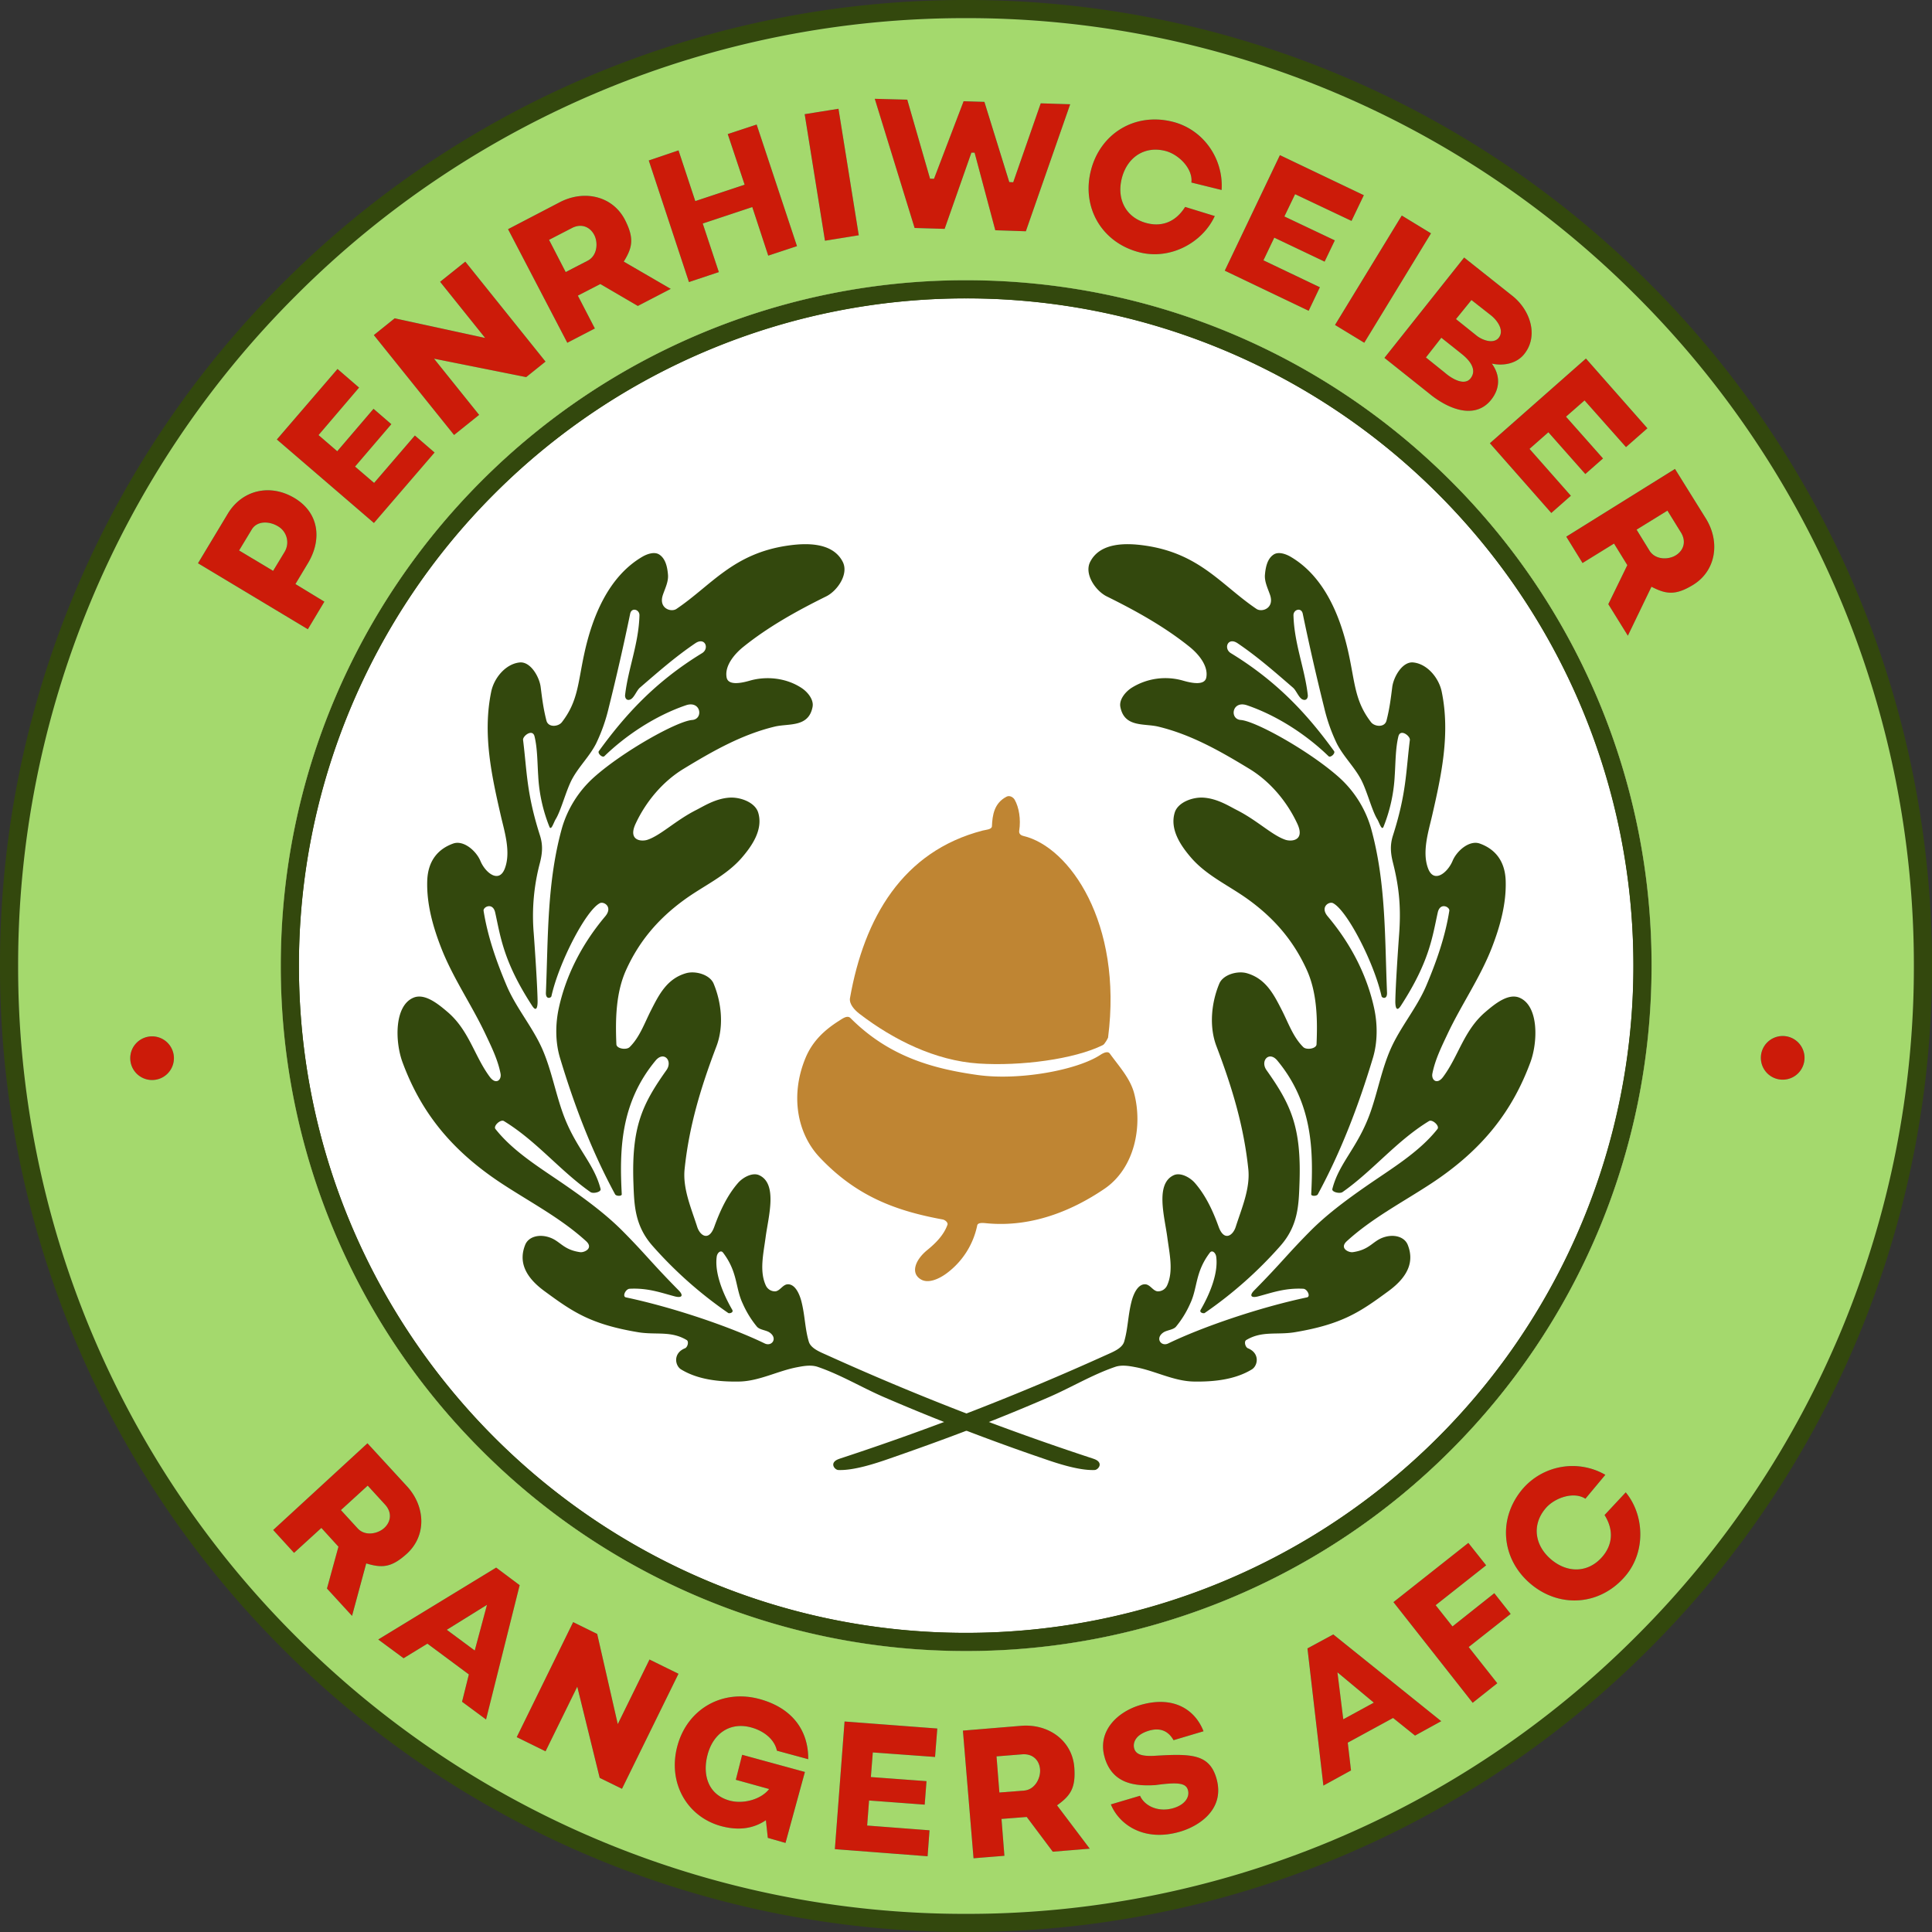 <svg xmlns="http://www.w3.org/2000/svg" width="500" height="500" fill="none"><rect width="100%" height="100%" fill="#333333" stroke="none"/><path fill="#fff" fill-rule="evenodd" d="M124.62 124.48a176.82 176.82 0 0 1 125.42-51.95c48.98 0 93.33 19.86 125.42 51.95a176.82 176.82 0 0 1 51.96 125.42c0 48.98-19.86 93.33-51.96 125.42a176.8 176.8 0 0 1-125.42 51.95 176.8 176.8 0 0 1-125.42-51.95A176.82 176.82 0 0 1 72.67 249.9c0-48.98 19.86-93.32 51.95-125.42Z" clip-rule="evenodd"/><path fill="#CC1B09" fill-rule="evenodd" d="M294.94 65.3c8 2.04 16.32-2.54 19.44-9.39l-7.67-2.36c-2.67 4.26-6.42 5.09-9.86 4.22-5.4-1.37-7.9-6.16-6.52-11.6 1.37-5.45 5.86-8.48 11.25-7.11 3.45.87 7.2 4.58 6.76 8.19l7.81 1.92a17.03 17.03 0 0 0-12.66-17.65c-9.77-2.48-18.75 3.03-21.17 12.62-2.43 9.58 2.84 18.7 12.62 21.17ZM73.67 142.79l-2.98 4.95-8.8-5.27 3.25-5.4c1.44-2.39 4.65-2.18 6.82-.85a4.8 4.8 0 0 1 1.71 6.57Zm-14.72-9.81-7.7 12.8 28.43 17.08 4.27-7.14-7.49-4.56 3.27-5.45c3.64-6.1 2.85-13-3.5-16.8-6.41-3.85-13.63-2.02-17.28 4.07Zm33.99-32.66-5.59-4.82-15.69 18.25 25.13 21.6 15.7-18.23-5.12-4.4-10.55 12.27-4.92-4.23 9.39-10.96-4.62-3.98-9.39 10.97-4.83-4.18 10.49-12.28Zm20.97-27.38 11.65 14.53-23.4-5.08-5.4 4.34 20.76 25.86 6.48-5.21-11.66-14.54 23.83 4.77 5.01-4.02-20.75-25.87-6.53 5.22Zm39.86-12.16c1.08 2.04.83 5.41-1.68 6.71l-5.68 2.94-4.31-8.33 5.9-3.07c2.44-1.26 4.67-.33 5.77 1.75Zm11.3 18.42 8.52-4.43-12.16-7.06c2.23-3.6 2.78-5.98.33-10.77-3.19-6.23-10.58-7.88-16.88-4.6l-13.4 6.98 15.35 29.4 7.12-3.7-4.4-8.5 5.83-3 9.7 5.68Zm23.28-44.49 4.37 13.1-12.78 4.24-4.34-13.12-7.7 2.6L178.3 73l7.75-2.58-4.18-12.57 12.83-4.26 4.12 12.57 7.44-2.46-10.44-31.47-7.47 2.47Zm25.16 27.6 8.75-1.4L217 28.15l-8.74 1.4 5.25 32.75Zm55.82-35.56-7.11 20.43-1.03-.05-6.44-20.76-5.38-.16-7.66 20.08-1-.03-5.91-20.46-8.42-.22L236.7 59l7.77.23 6.93-19.72h.82l5.35 20.08 7.92.26 11.47-32.87-7.63-.24Zm104.6 69.71-4.9-3.95 4-5.09 5.31 4.24c2.15 1.7 3.95 4.1 2.23 6.28-1.5 1.89-4.56.31-6.63-1.48Zm13.93-9.02c-1.35 1.69-4.26.58-5.68-.56l-5.36-4.3 4-4.92 5.07 3.98c1.54 1.22 3.54 3.86 1.97 5.8Zm-1.76 6.67c2.8.64 6.33.1 8.37-2.45 3.77-4.7 1.6-11.33-2.96-15l-12.58-10-20.63 25.97 11.89 9.47c5.26 4.19 11.75 6.3 15.7 1.4 2.3-2.86 2.47-6.24.21-9.4Zm-36.33-36.93 3.2-6.65-21.72-10.37-14.28 29.9 21.71 10.38 2.9-6.08-14.6-6.98 2.8-5.86 13.04 6.2 2.63-5.5-13.04-6.2 2.76-5.75 14.6 6.9Zm-4.26 26.93 7.57 4.61 17.26-28.31-7.56-4.62-17.27 28.32Zm75.3 31.61 5.55-4.86-15.92-18.06-24.85 21.92 15.9 18.05 5.06-4.46-10.7-12.14 4.87-4.3 9.56 10.82 4.59-4.03-9.58-10.8 4.8-4.22 10.73 12.08Zm12.92 27.98c-1.95 1.22-5.33 1.24-6.82-1.16l-3.36-5.44 7.99-4.94 3.5 5.66c1.44 2.33.68 4.63-1.3 5.88Zm-17.5 12.68 5.06 8.15 6.12-12.66c3.76 1.94 6.17 2.31 10.76-.5 5.98-3.65 7.05-11.15 3.3-17.17l-7.97-12.83-28.15 17.53 4.22 6.82 8.14-5.03 3.44 5.58-4.92 10.1ZM115.62 421.79l10.4-6.47-3.17 11.82-7.23-5.35Zm3.96 18.62 6.22 4.6 8.7-34.77-6.09-4.55L97.9 424.3l6.56 4.85 6.17-3.77 10.72 7.96-1.76 7.07Zm72.48 13.73-1.64 6.47 8.62 2.39c-2.1 2.71-6.67 3.94-10.19 3-5.7-1.54-7.1-6.8-5.73-11.92 1.51-5.62 5.94-8.44 11.24-7.03 3.37.91 6.1 3.13 6.69 6.03l8.12 2.2c.06-7.18-3.92-13.23-12.69-15.59-9.59-2.57-18.62 2.6-21.19 12.2-2.57 9.58 2.57 18.35 11.38 20.72 5.03 1.34 8.74.37 11.52-1.54l.51 4.57 4.58 1.3 5.02-18.37-16.24-4.43Zm106.73.25c-3.33.2-4.85-.39-5.27-1.89-.38-1.37.2-3.45 3.62-4.54 3.71-1.18 5.58.66 6.56 2.4l7.76-2.31c-2.08-5.37-7.49-9.31-16.2-6.83-6.05 1.73-11.47 6.85-9.32 13.8 2.03 6.55 7.59 7.3 13.08 6.96 5.83-.78 7.9-.56 8.42 1.31.46 1.68-.64 3.72-3.77 4.64-4 1.18-7.51-.61-8.64-3.2l-7.54 2.25c2.14 5.25 8.6 9.78 17.89 7.06 5.08-1.49 11.62-5.87 9.46-13.66-1.8-6.52-6.59-6.55-16.05-5.99Zm85.81-49.3-4.59-5.8-19.38 15.34 20.5 26.05 6.38-5.06-7.4-9.37 10.85-8.57-4.22-5.35-10.84 8.6-4.34-5.51 13.04-10.32Zm-285.14-9.67c-1.68 1.56-5 2.2-6.91.11l-4.31-4.72 6.93-6.33 4.49 4.92c1.84 2.01 1.53 4.42-.2 6.02Zm-14.84 15.7 6.48 7.07 3.67-13.58c4.05 1.21 6.49 1.13 10.47-2.47 5.2-4.7 4.87-12.27.07-17.5l-10.22-11.12-24.4 22.44 5.4 5.92 7.07-6.45 4.42 4.85-2.96 10.83Zm83.47 18.36-8.2 16.72-5.34-23.33-6.22-3.06-14.6 29.76 7.46 3.67 8.22-16.73 5.8 23.6 5.76 2.83 14.62-29.77-7.5-3.69ZM242 454.7l.57-7.36-24-1.82-2.51 33.04 24 1.84.5-6.72-16.13-1.23.49-6.48 14.4 1.07.47-6.08-14.4-1.06.5-6.37 16.1 1.17Zm27.18 3.16c.2 2.3-1.33 5.31-4.15 5.54l-6.38.5-.74-9.35 6.63-.53c2.73-.22 4.43 1.5 4.64 3.84Zm3.28 21.36 9.57-.78-8.47-11.23c3.44-2.45 4.87-4.43 4.47-9.79-.52-6.99-6.7-11.36-13.78-10.78l-15.05 1.24 2.75 33.04 8-.63-.76-9.55 6.53-.5 6.75 8.98Zm75.2-34.27-1.51-12.15 9.4 7.83-7.9 4.32Zm18.56 4.22 6.78-3.73L345.06 423l-6.68 3.61 4.12 35.5 7.15-3.91-.84-7.2 11.72-6.38 5.69 4.56Zm54.47-41.35c5.32-6.31 4.85-15.8.06-21.6l-5.49 5.87c2.66 4.27 1.77 8-.52 10.72-3.59 4.25-9 4.4-13.29.79-4.3-3.63-5.05-8.98-1.46-13.24 2.3-2.71 7.26-4.46 10.31-2.49l5.16-6.19c-7-3.99-16.1-2.64-21.42 3.67-6.5 7.7-5.47 18.18 2.09 24.56 7.56 6.38 18.06 5.62 24.56-2.09Z" clip-rule="evenodd"/><path fill="#33480D" fill-rule="evenodd" d="M199.16 344.84c2.2 1.5.59 3.73-1.24 2.85-8.88-4.3-23.6-9.32-35.93-11.93-1.01-.22-.08-2.17.95-2.23 4.75-.25 8.15 1.04 11.65 1.96 1.87.5 2.4-.17 1.06-1.54-7.16-7.25-8.36-9.14-14.46-15.3-4.21-4.25-9.27-8.02-14.52-11.67-6.47-4.5-13.7-8.77-18.45-14.8-.62-.8 1.33-2.57 2.19-2.05 8.47 5.17 14.45 12.8 22.4 18.38.67.48 2.82.01 2.62-.8-1.74-6.87-6.7-10.77-9.92-20.06-1.87-5.36-2.9-11.01-5.18-16.2-2.53-5.71-6.75-10.58-9.2-16.34-2.64-6.23-4.92-12.72-5.98-19.4-.15-1 2.38-2.28 3 .44 1.4 6.27 2.1 12.67 9.59 24.18 1.07 1.65 1.41.34 1.39-1.3-.07-4-.65-12.73-1-17.48a53.43 53.43 0 0 1 1.62-18.31c.62-2.47.78-4.55 0-7-3.5-10.95-3.34-16.38-4.38-24.74-.13-1.02 2.46-3.01 2.97-.91.76 3.12.72 6.87.95 10.2a41 41 0 0 0 2.9 13.18c.46 1.11 1.1-1.1 1.6-1.93 1.42-2.26 2.73-7.62 4.34-10.54 1.78-3.23 4.45-5.77 6.13-9.05a44.97 44.97 0 0 0 3.29-9.34 615.12 615.12 0 0 0 5.54-24.29c.37-1.72 2.45-1.08 2.4.44-.2 7.4-2.93 13.74-3.72 20.65-.05.5.23 1.49 1.25 1.16 1.06-.34 1.69-2.32 2.58-3.1 4.76-4.1 9.15-7.97 14.34-11.49 2.53-1.72 3.72 1.36 1.75 2.56-12.16 7.42-19.93 16.02-26.7 25.34-.42.58.91 1.81 1.42 1.32 5.56-5.39 13.15-10.46 21.09-13.17 3.91-1.34 4.61 3.57 1.64 3.8-3.89.29-17.8 8.05-25.39 14.8a28.29 28.29 0 0 0-8.24 12.91c-4 14.13-3.63 28.62-4.23 42.83-.08 1.91 1.32 1.43 1.43.94 1.94-8.71 8.9-22.2 12.54-24.07 1.02-.52 3.43.96 1.39 3.4-6.45 7.66-10.27 15.8-12 23.66-.93 4.2-.95 8.87.29 12.99 3.68 12.22 8.18 24.08 14.26 35.3.28.5 1.75.54 1.72-.03-.6-11.38-.38-23.57 8.75-34.58 2.15-2.59 4.52.07 2.81 2.48-6.28 8.86-9.05 14.68-8.54 29.22.2 5.58.3 10.97 4.93 16.23a106.98 106.98 0 0 0 19.62 17.4c.25.17 1.47-.08 1.02-.85-2.42-4.17-4.6-9.56-4.01-13.75.14-.98 1.04-1.81 1.64-1.02 3.87 5.1 3.13 9.07 5.1 13.2a25.64 25.64 0 0 0 3.66 5.95c.74.85 2.34.87 3.27 1.5Zm83.83 32.69c2.82.92 1.26 2.88.29 2.91-3.95.15-9.4-1.62-13.13-2.92a567.25 567.25 0 0 1-41.44-15.97c-5.73-2.49-11.16-5.78-17.07-7.8-1.66-.57-3.53-.26-5.25.07-5.08.94-9.87 3.61-15.03 3.72-5.14.1-10.71-.46-15.1-3.14-1.58-.97-2.14-4.2 1.02-5.47.67-.27 1.06-1.75.44-2.12-4.1-2.47-7.98-1.26-12.62-2.04-12.36-2.07-16.97-5.33-24.22-10.65-5.42-3.98-6.56-7.96-4.96-11.96.82-2.06 3.54-2.89 6.35-1.9 2.75.96 3.5 3.19 7.88 3.8 1.06.14 3.54-1.01 1.53-2.85-6.46-5.9-14.35-10.02-21.67-14.81-13.8-9.03-21.28-19.2-25.82-31.44-1.97-5.3-2.2-14.6 2.77-16.74 2.94-1.27 6.43 1.6 8.87 3.68 5.59 4.77 6.94 11.45 10.94 16.81 1.58 2.13 3.09.79 2.77-.87-.7-3.6-2.37-6.97-3.94-10.29-3.57-7.56-8.43-14.52-11.45-22.32-2.14-5.5-3.77-11.38-3.58-17.28.17-5.35 2.96-8.3 6.71-9.64 2.68-.95 5.95 1.87 7.05 4.5 1.26 3.04 4.79 5.9 6.3 2 1.66-4.28-.09-9.66-1.02-13.72-2.4-10.46-4.74-21.16-2.48-32.1.74-3.57 3.77-7.21 7.4-7.55 2.8-.25 5.08 3.78 5.4 6.4.37 2.9.67 5.46 1.48 8.63.48 1.9 3.1 1.6 4 .44 4.2-5.44 4.13-10.06 5.8-17.73 2.06-9.52 6.23-19.94 15.02-25.09 1.27-.74 3.14-1.38 4.38-.58 1.66 1.07 2.1 3.3 2.26 5.18.17 1.8-.73 3.55-1.31 5.25-1.2 3.5 2.1 4.59 3.5 3.65 9.05-6.1 14.67-14.4 28.96-16.41 4.77-.68 11.5-.83 14.08 4.22 1.63 3.2-1.45 7.55-4.27 8.94-7.49 3.7-14.9 7.8-21.4 13.02-2.38 1.9-4.94 4.97-4.38 7.96.38 2.06 3.5 1.56 6.01.83 4.34-1.24 9.45-.7 13.39 1.9 1.57 1.03 3.18 3 2.85 4.85-1 5.43-6.17 4.28-9.78 5.14-8.44 2.03-15.87 6.22-23.64 10.95-5.38 3.27-9.75 8.5-12.4 14.22-2.02 4.38 1.55 4.65 3.1 4.12 3.46-1.17 7.23-4.98 12.59-7.7 1.88-.94 4.96-2.96 8.6-3.2 2.8-.19 6.63 1.19 7.45 3.86 1.33 4.38-1.57 8.6-4.3 11.75-4.09 4.69-9.87 7.2-14.89 10.87-7 5.1-11.72 10.95-14.95 18.02-2.7 5.9-2.84 12.83-2.56 19.33.05 1.16 2.6 1.54 3.43.73 2.63-2.59 3.87-6.28 5.55-9.56 2.07-4.07 4.13-8.14 9.04-9.56 2.45-.7 6.17.35 7.15 2.7 2.08 4.99 2.65 11.15.73 16.2-4.17 10.95-7.11 20.89-8.24 31.77-.53 5.04 1.7 10.11 3.25 14.95.72 2.3 3.03 3.9 4.44-.04 1.46-4.03 3.32-8.07 6.13-11.3 1.26-1.45 3.73-2.8 5.47-2.01 4.85 2.22 2.39 10.7 1.68 16.01-.58 4.36-1.65 8.8.04 12.51a2.6 2.6 0 0 0 2.44 1.54c1.28-.1 1.98-1.9 3.4-1.83 1.87.1 2.93 2.67 3.39 4.49.92 3.63.9 7.04 1.9 10.36.52 1.77 2.98 2.7 4.66 3.46a684.87 684.87 0 0 0 69 26.84Z" clip-rule="evenodd"/><path fill="#33480D" fill-rule="evenodd" d="M301.08 344.84c-2.2 1.5-.58 3.73 1.24 2.85 8.89-4.3 23.59-9.32 35.93-11.93 1.01-.22.08-2.17-.95-2.23-4.75-.25-8.15 1.04-11.65 1.96-1.87.5-2.4-.17-1.06-1.54 7.16-7.25 8.36-9.14 14.46-15.3 4.21-4.25 9.27-8.02 14.52-11.67 6.47-4.5 13.7-8.77 18.45-14.8.62-.8-1.33-2.57-2.19-2.05-8.47 5.17-14.45 12.8-22.39 18.38-.69.48-2.83.01-2.63-.8 1.74-6.87 6.7-10.77 9.93-20.06 1.86-5.36 2.88-11.01 5.17-16.2 2.53-5.71 6.75-10.58 9.2-16.34 2.64-6.23 4.92-12.72 5.97-19.4.16-1-2.37-2.28-2.99.44-1.4 6.27-2.1 12.67-9.58 24.18-1.08 1.65-1.43.34-1.4-1.3.07-4 .65-12.73 1-17.48.43-6.17.14-11.38-1.62-18.31-.62-2.47-.78-4.55 0-7 3.5-10.95 3.34-16.38 4.38-24.74.13-1.02-2.46-3.01-2.97-.91-.76 3.12-.72 6.87-.95 10.2a41 41 0 0 1-2.9 13.18c-.46 1.11-1.1-1.1-1.6-1.93-1.42-2.26-2.72-7.62-4.34-10.54-1.79-3.23-4.45-5.77-6.13-9.05a44.97 44.97 0 0 1-3.29-9.34 615.12 615.12 0 0 1-5.54-24.29c-.37-1.72-2.45-1.08-2.4.44.21 7.4 2.93 13.74 3.71 20.65.06.5-.22 1.49-1.24 1.16-1.06-.34-1.69-2.32-2.59-3.1-4.75-4.1-9.14-7.97-14.33-11.49-2.54-1.72-3.72 1.36-1.75 2.56 12.16 7.42 19.94 16.02 26.7 25.34.42.58-.91 1.81-1.43 1.32-5.55-5.39-13.14-10.46-21.08-13.17-3.9-1.34-4.61 3.57-1.64 3.8 3.89.29 17.8 8.05 25.39 14.8a28.29 28.29 0 0 1 8.24 12.91c4 14.13 3.63 28.62 4.23 42.83.08 1.91-1.31 1.43-1.42.94-1.95-8.71-8.91-22.2-12.55-24.07-1.01-.52-3.43.96-1.39 3.4 6.45 7.66 10.27 15.8 12 23.66.93 4.2.95 8.87-.29 12.99-3.68 12.22-8.18 24.08-14.26 35.3-.27.5-1.74.54-1.71-.03.58-11.38.37-23.57-8.76-34.58-2.14-2.59-4.51.07-2.8 2.48 6.27 8.86 9.05 14.68 8.53 29.22-.2 5.58-.3 10.97-4.93 16.23a106.76 106.76 0 0 1-19.62 17.4c-.25.17-1.47-.08-1.02-.85 2.42-4.17 4.6-9.56 4.01-13.75-.14-.98-1.04-1.81-1.64-1.02-3.87 5.1-3.13 9.07-5.1 13.2a25.65 25.65 0 0 1-3.66 5.95c-.74.85-2.34.87-3.27 1.5Zm-83.82 32.69c-2.83.92-1.27 2.88-.3 2.91 3.95.15 9.4-1.62 13.13-2.92 14.5-5.03 27.22-9.8 41.44-15.97 5.73-2.49 11.16-5.78 17.07-7.8 1.66-.57 3.53-.26 5.25.07 5.07.94 9.87 3.61 15.03 3.72 5.14.1 10.72-.46 15.1-3.14 1.58-.97 2.13-4.2-1.02-5.47-.67-.27-1.06-1.75-.44-2.12 4.1-2.47 7.98-1.26 12.62-2.04 12.36-2.07 16.97-5.33 24.22-10.65 5.42-3.98 6.56-7.96 4.96-11.96-.82-2.06-3.54-2.89-6.35-1.9-2.75.96-3.5 3.19-7.88 3.8-1.06.14-3.54-1.01-1.53-2.85 6.46-5.9 14.35-10.02 21.67-14.81 13.8-9.03 21.28-19.2 25.82-31.44 1.97-5.3 2.2-14.6-2.77-16.74-2.94-1.27-6.43 1.6-8.86 3.68-5.6 4.77-6.95 11.45-10.95 16.81-1.58 2.13-3.09.79-2.77-.87.7-3.6 2.38-6.97 3.94-10.29 3.57-7.56 8.43-14.52 11.46-22.32 2.13-5.5 3.76-11.38 3.57-17.28-.17-5.35-2.96-8.3-6.71-9.64-2.68-.95-5.95 1.87-7.04 4.5-1.28 3.04-4.8 5.9-6.31 2-1.66-4.28.09-9.66 1.02-13.72 2.4-10.46 4.74-21.16 2.48-32.1-.74-3.57-3.77-7.21-7.4-7.55-2.8-.25-5.08 3.78-5.4 6.4-.37 2.9-.67 5.46-1.48 8.63-.48 1.9-3.1 1.6-4 .44-4.2-5.44-4.13-10.06-5.8-17.73-2.06-9.52-6.22-19.94-15.02-25.09-1.27-.74-3.14-1.38-4.38-.58-1.66 1.07-2.09 3.3-2.26 5.18-.17 1.8.72 3.55 1.31 5.25 1.2 3.5-2.1 4.59-3.5 3.65-9.05-6.1-14.67-14.4-28.96-16.41-4.77-.68-11.5-.83-14.08 4.22-1.63 3.2 1.46 7.55 4.27 8.94 7.49 3.7 14.9 7.8 21.4 13.02 2.38 1.9 4.94 4.97 4.38 7.96-.38 2.06-3.5 1.56-6.01.83a16.49 16.49 0 0 0-13.39 1.9c-1.56 1.03-3.18 3-2.85 4.85 1 5.43 6.17 4.28 9.78 5.14 8.44 2.03 15.87 6.22 23.64 10.95 5.38 3.27 9.75 8.5 12.4 14.22 2.02 4.38-1.55 4.65-3.1 4.12-3.46-1.17-7.23-4.98-12.59-7.7-1.88-.94-4.96-2.96-8.6-3.2-2.8-.19-6.63 1.19-7.45 3.86-1.33 4.38 1.57 8.6 4.3 11.75 4.09 4.69 9.87 7.2 14.89 10.87 7 5.1 11.72 10.95 14.95 18.02 2.7 5.9 2.84 12.83 2.56 19.33-.05 1.16-2.6 1.54-3.43.73-2.63-2.59-3.87-6.28-5.55-9.56-2.08-4.07-4.13-8.14-9.04-9.56-2.45-.7-6.17.35-7.15 2.7-2.08 4.99-2.66 11.15-.73 16.2 4.17 10.95 7.1 20.89 8.24 31.77.53 5.04-1.7 10.11-3.25 14.95-.72 2.3-3.03 3.9-4.44-.04-1.45-4.03-3.32-8.07-6.13-11.3-1.26-1.45-3.73-2.8-5.47-2.01-4.85 2.22-2.39 10.7-1.68 16.01.58 4.36 1.64 8.8-.04 12.51a2.6 2.6 0 0 1-2.44 1.54c-1.28-.1-1.98-1.9-3.4-1.83-1.86.1-2.92 2.67-3.38 4.49-.93 3.63-.91 7.04-1.9 10.36-.53 1.77-3 2.7-4.67 3.46a684.87 684.87 0 0 1-69 26.84Z" clip-rule="evenodd"/><path fill="#BF8533" fill-rule="evenodd" d="M220.12 263.49c-.81-.82-1.99.06-2.96.68-3.85 2.43-6.9 5.33-8.67 9.57-4.02 9.64-2.23 19.59 3.65 25.8 9.55 10.12 19.8 13.85 31.83 16.06.6.11 1.44.78 1.23 1.37-.96 2.72-3.16 4.86-5.2 6.52-3.17 2.57-4.45 6.06-1.6 7.66 1.97 1.1 4.75-.26 6.57-1.6a20.59 20.59 0 0 0 7.93-12.4c.17-.88 1.75-.63 2.64-.55 11.2 1.01 21.57-3.02 30.28-8.93 7.84-5.33 9.94-16.19 7.7-24.71-1.02-3.9-3.94-7.02-6.29-10.28-.42-.6-1.3-.43-2.44.31-6.1 4-21.06 6.7-31.7 5.23-11.75-1.64-23.05-4.79-32.97-14.73Z" clip-rule="evenodd"/><path fill="#BF8533" fill-rule="evenodd" d="M219.98 258.28c-.28 1.57 1.2 3.13 2.46 4.1 8.82 6.76 19.64 12.12 30.82 12.86 10.93.71 24.78-1.11 32.17-4.78.48-.23 1.33-1.81 1.34-1.95 3.8-29.68-10.01-49.36-21.9-52.16-.74-.17-1.21-.61-1.1-1.36.46-2.95-.05-6.06-1.18-8.03-.37-.64-1.3-1.2-2.1-.78-3.22 1.68-3.65 4.77-3.78 7.66-.04.84-1.57.9-2.37 1.1-20.78 5.39-30.7 22.64-34.36 43.34Z" clip-rule="evenodd"/><path fill="#33480D" d="M250.04 427.27A177.37 177.37 0 1 0 72.67 249.9c0 97.96 79.41 177.37 177.37 177.37ZM77.36 249.9a172.68 172.68 0 1 1 172.68 172.68c-95.37 0-172.68-77.3-172.68-172.68Z"/><path fill="#33480D" fill-rule="evenodd" d="M250.04 77.22a172.15 172.15 0 0 0-122.1 50.58 172.15 172.15 0 0 0-50.58 122.1c0 47.69 19.33 90.86 50.58 122.11a172.14 172.14 0 0 0 122.1 50.58c47.69 0 90.86-19.33 122.11-50.58a172.15 172.15 0 0 0 50.58-122.1c0-47.7-19.33-90.86-50.58-122.11a172.15 172.15 0 0 0-122.1-50.58Zm-125.42 47.26a176.82 176.82 0 0 1 125.42-51.95c48.98 0 93.33 19.86 125.42 51.95a176.82 176.82 0 0 1 51.96 125.42c0 48.98-19.86 93.33-51.96 125.42a176.8 176.8 0 0 1-125.42 51.95 176.8 176.8 0 0 1-125.42-51.95A176.82 176.82 0 0 1 72.67 249.9c0-48.98 19.86-93.32 51.95-125.42Z" clip-rule="evenodd"/><path fill="#33480D" fill-rule="evenodd" d="M250 4.69A244.55 244.55 0 0 0 76.54 76.54 244.55 244.55 0 0 0 4.69 250a244.55 244.55 0 0 0 71.85 173.46A244.54 244.54 0 0 0 250 495.31a244.55 244.55 0 0 0 173.46-71.85A244.55 244.55 0 0 0 495.31 250a244.54 244.54 0 0 0-71.85-173.46A244.55 244.55 0 0 0 250 4.69ZM73.22 73.22A249.2 249.2 0 0 1 250 0a249.21 249.21 0 0 1 176.77 73.22A249.2 249.2 0 0 1 500 250a249.21 249.21 0 0 1-73.23 176.77A249.21 249.21 0 0 1 250 500a249.2 249.2 0 0 1-176.78-73.23A249.21 249.21 0 0 1 0 250 249.2 249.2 0 0 1 73.22 73.22Z" clip-rule="evenodd"/><path fill="#CC1B09" fill-rule="evenodd" d="M39.46 279.52a5.65 5.65 0 1 1-.19-11.3 5.65 5.65 0 0 1 .19 11.3ZM461.46 279.43a5.64 5.64 0 1 1-.2-11.29 5.64 5.64 0 0 1 .2 11.29Z" clip-rule="evenodd"/><path fill="#A4D96D" fill-rule="evenodd" d="M72.67 249.9c0-48.98 19.86-93.32 51.95-125.42a176.82 176.82 0 0 1 125.42-51.95c48.99 0 93.33 19.86 125.42 51.95a176.82 176.82 0 0 1 51.96 125.42c0 48.98-19.86 93.33-51.96 125.42a176.8 176.8 0 0 1-125.41 51.96 176.8 176.8 0 0 1-125.43-51.96A176.82 176.82 0 0 1 72.67 249.9Zm383.04 23.97a5.65 5.65 0 1 1 11.3-.2 5.65 5.65 0 0 1-11.3.2ZM79.68 162.85l-28.44-17.08 7.7-12.8c3.66-6.1 10.87-7.92 17.29-4.07 6.34 3.8 7.14 10.7 3.5 16.8l-3.27 5.45 7.49 4.56-4.28 7.14Zm17.1-27.5-25.13-21.61 15.7-18.25 5.58 4.82-10.49 12.29 4.84 4.18 9.39-10.98 4.61 3.98-9.39 10.97 4.93 4.23 10.55-12.27 5.1 4.4-15.69 18.23Zm20.73-22.78L96.75 86.72l5.4-4.34 23.4 5.08-11.65-14.53 6.52-5.22 20.76 25.87-5.01 4.02-23.84-4.77L124 107.37l-6.48 5.2Zm29.31-23.86-15.34-29.4 13.4-6.98c6.3-3.28 13.68-1.64 16.88 4.6 2.44 4.79 1.9 7.17-.33 10.77l12.16 7.06-8.52 4.42-9.7-5.67-5.82 3 4.4 8.5-7.13 3.7ZM250 4.69A244.55 244.55 0 0 0 76.54 76.54 244.55 244.55 0 0 0 4.69 250a244.56 244.56 0 0 0 71.85 173.46A244.55 244.55 0 0 0 250 495.31a244.56 244.56 0 0 0 173.46-71.85A244.56 244.56 0 0 0 495.31 250a244.55 244.55 0 0 0-71.85-173.46A244.56 244.56 0 0 0 250 4.69Zm120.18 97.4-11.89-9.47 20.63-25.97 12.58 9.99c4.56 3.68 6.73 10.31 2.97 15-2.04 2.56-5.57 3.1-8.38 2.46 2.27 3.15 2.1 6.53-.21 9.4-3.94 4.89-10.44 2.78-15.7-1.4Zm31.3 30.67-15.9-18.05 24.86-21.92 15.91 18.05-5.54 4.87-10.73-12.08-4.8 4.21 9.58 10.81-4.58 4.03-9.56-10.81-4.88 4.3 10.7 12.13-5.06 4.46Zm-40.86 281.87 19.39-15.33 4.6 5.8-13.06 10.32 4.35 5.5 10.83-8.6 4.23 5.36-10.86 8.57 7.4 9.37-6.37 5.06-20.5-26.05ZM70.7 395.96l24.4-22.44 10.22 11.12c4.8 5.23 5.13 12.8-.07 17.5-3.98 3.6-6.42 3.69-10.47 2.47l-3.67 13.58-6.49-7.08 2.97-10.83-4.42-4.85-7.07 6.45-5.4-5.92Zm323.34-10.61a17.03 17.03 0 0 1 21.42-3.67l-5.16 6.19c-3.05-1.97-8.02-.22-10.31 2.5-3.6 4.25-2.83 9.6 1.46 13.23 4.3 3.62 9.7 3.46 13.3-.8 2.28-2.7 3.17-6.44.51-10.71l5.48-5.87c4.8 5.8 5.27 15.29-.05 21.6-6.5 7.7-17 8.47-24.56 2.09-7.56-6.38-8.59-16.86-2.09-24.56ZM178.3 73l-10.4-31.47 7.7-2.61 4.34 13.12 12.77-4.24-4.37-13.1 7.48-2.47 10.44 31.47-7.44 2.46-4.13-12.57-12.82 4.26 4.17 12.57L178.3 73Zm160.38 7.43-21.71-10.38 14.27-29.9 21.72 10.37-3.19 6.65-14.6-6.91-2.77 5.76 13.05 6.19-2.64 5.5-13.03-6.2-2.8 5.86 14.6 6.97-2.9 6.09Zm14.4 8.28-7.58-4.61 17.28-28.32 7.56 4.61-17.27 28.32Zm68.07 57.55-3.44-5.58-8.15 5.03-4.21-6.82 28.14-17.53 7.98 12.82c3.75 6.03 2.67 13.53-3.3 17.19-4.6 2.8-7 2.43-10.77.48l-6.11 12.67-5.06-8.16 4.92-10.1ZM97.89 424.3l30.52-18.61 6.08 4.55-8.7 34.76-6.21-4.59 1.76-7.07-10.72-7.96-6.17 3.77-6.56-4.85Zm50.44-4.5 6.22 3.06 5.33 23.34 8.21-16.72 7.5 3.69-14.62 29.77-5.77-2.83-5.8-23.6-8.21 16.73-7.46-3.67 14.6-29.76Zm190.05 6.8 6.68-3.61 27.93 22.45-6.78 3.73-5.68-4.56L348.8 451l.84 7.19-7.15 3.92-4.12-35.5Zm-24-370.69c-3.12 6.85-11.44 11.42-19.45 9.4-9.77-2.48-15.05-11.59-12.61-21.17 2.42-9.6 11.4-15.1 21.17-12.63 8 2.03 13.2 9.62 12.66 17.66l-7.82-1.93c.44-3.6-3.3-7.31-6.75-8.18-5.4-1.37-9.88 1.66-11.26 7.1-1.38 5.45 1.12 10.24 6.52 11.6 3.44.88 7.19.05 9.87-4.21l7.67 2.36Zm-92.13 4.98-8.75 1.41-5.25-32.75 8.75-1.4 5.25 32.74ZM236.7 59l-10.31-33.43 8.41.22 5.9 20.46 1.02.02 7.66-20.07 5.38.16 6.44 20.76 1.02.05 7.12-20.43 7.62.24-11.47 32.87-7.91-.26-5.36-20.09h-.82l-6.93 19.73-7.77-.23Zm-61.4 392.88c2.57-9.59 11.6-14.76 21.19-12.19 8.77 2.36 12.75 8.4 12.68 15.59l-8.11-2.2c-.6-2.9-3.32-5.12-6.7-6.03-5.3-1.42-9.72 1.41-11.23 7.03-1.37 5.11.03 10.38 5.73 11.92 3.52.94 8.09-.29 10.19-3l-8.62-2.39 1.64-6.47 16.24 4.44-5.02 18.37-4.58-1.31-.5-4.57c-2.8 1.9-6.5 2.88-11.53 1.54-8.81-2.37-13.95-11.14-11.38-20.73Zm110.65 3.14c-2.16-6.95 3.26-12.07 9.3-13.8 8.73-2.49 14.14 1.46 16.22 6.83l-7.76 2.31c-.98-1.74-2.85-3.58-6.56-2.4-3.42 1.09-4 3.17-3.62 4.54.42 1.5 1.93 2.08 5.27 1.9 9.46-.57 14.24-.54 16.05 5.98 2.16 7.79-4.38 12.17-9.46 13.66-9.3 2.72-15.75-1.81-17.9-7.06l7.55-2.24c1.13 2.58 4.64 4.37 8.64 3.2 3.13-.93 4.23-2.97 3.76-4.65-.51-1.87-2.58-2.1-8.4-1.31-5.5.34-11.06-.41-13.1-6.96Zm-67.38-9.5 24 1.82-.58 7.36-16.11-1.17-.5 6.37 14.4 1.06-.47 6.08-14.4-1.07-.49 6.48 16.14 1.23-.5 6.72-24-1.84 2.51-33.04Zm30.63 2.36 15.05-1.24c7.08-.58 13.25 3.8 13.78 10.78.4 5.36-1.03 7.34-4.47 9.8l8.47 11.22-9.57.78-6.74-8.99-6.53.51.75 9.54-7.99.64-2.75-33.04ZM33.71 273.96a5.65 5.65 0 1 1 11.3-.2 5.65 5.65 0 0 1-11.3.2Z" clip-rule="evenodd"/><path fill="#A4D96D" fill-rule="evenodd" d="m61.88 142.46 8.8 5.28 3-4.95a4.8 4.8 0 0 0-1.73-6.58c-2.16-1.32-5.38-1.54-6.81.85l-3.26 5.4ZM142.1 62.08l4.3 8.33 5.69-2.94c2.51-1.3 2.75-4.67 1.68-6.7-1.1-2.08-3.34-3.01-5.76-1.75l-5.92 3.06ZM376.81 82.58l5.36 4.3c1.42 1.13 4.33 2.24 5.69.55 1.56-1.94-.43-4.58-1.98-5.8l-5.07-3.98-4 4.93ZM378.34 91.65l-5.32-4.24-3.99 5.1 4.9 3.94c2.08 1.8 5.15 3.37 6.64 1.48 1.72-2.17-.08-4.57-2.23-6.28ZM431.53 132.15l-7.98 4.93 3.35 5.44c1.5 2.4 4.88 2.4 6.83 1.17 1.99-1.25 2.74-3.55 1.3-5.88l-3.5-5.66ZM99.66 389.4l-4.5-4.92-6.93 6.33 4.32 4.72c1.9 2.1 5.22 1.45 6.91-.11 1.73-1.6 2.04-4 .2-6.02ZM126.03 415.33l-10.4 6.46 7.23 5.36 3.17-11.82ZM257.9 454.55l.74 9.35 6.38-.5c2.82-.22 4.35-3.24 4.14-5.54-.2-2.34-1.9-4.06-4.63-3.84l-6.63.53ZM346.13 432.8l1.51 12.15 7.9-4.31-9.4-7.83Z" clip-rule="evenodd"/></svg>
